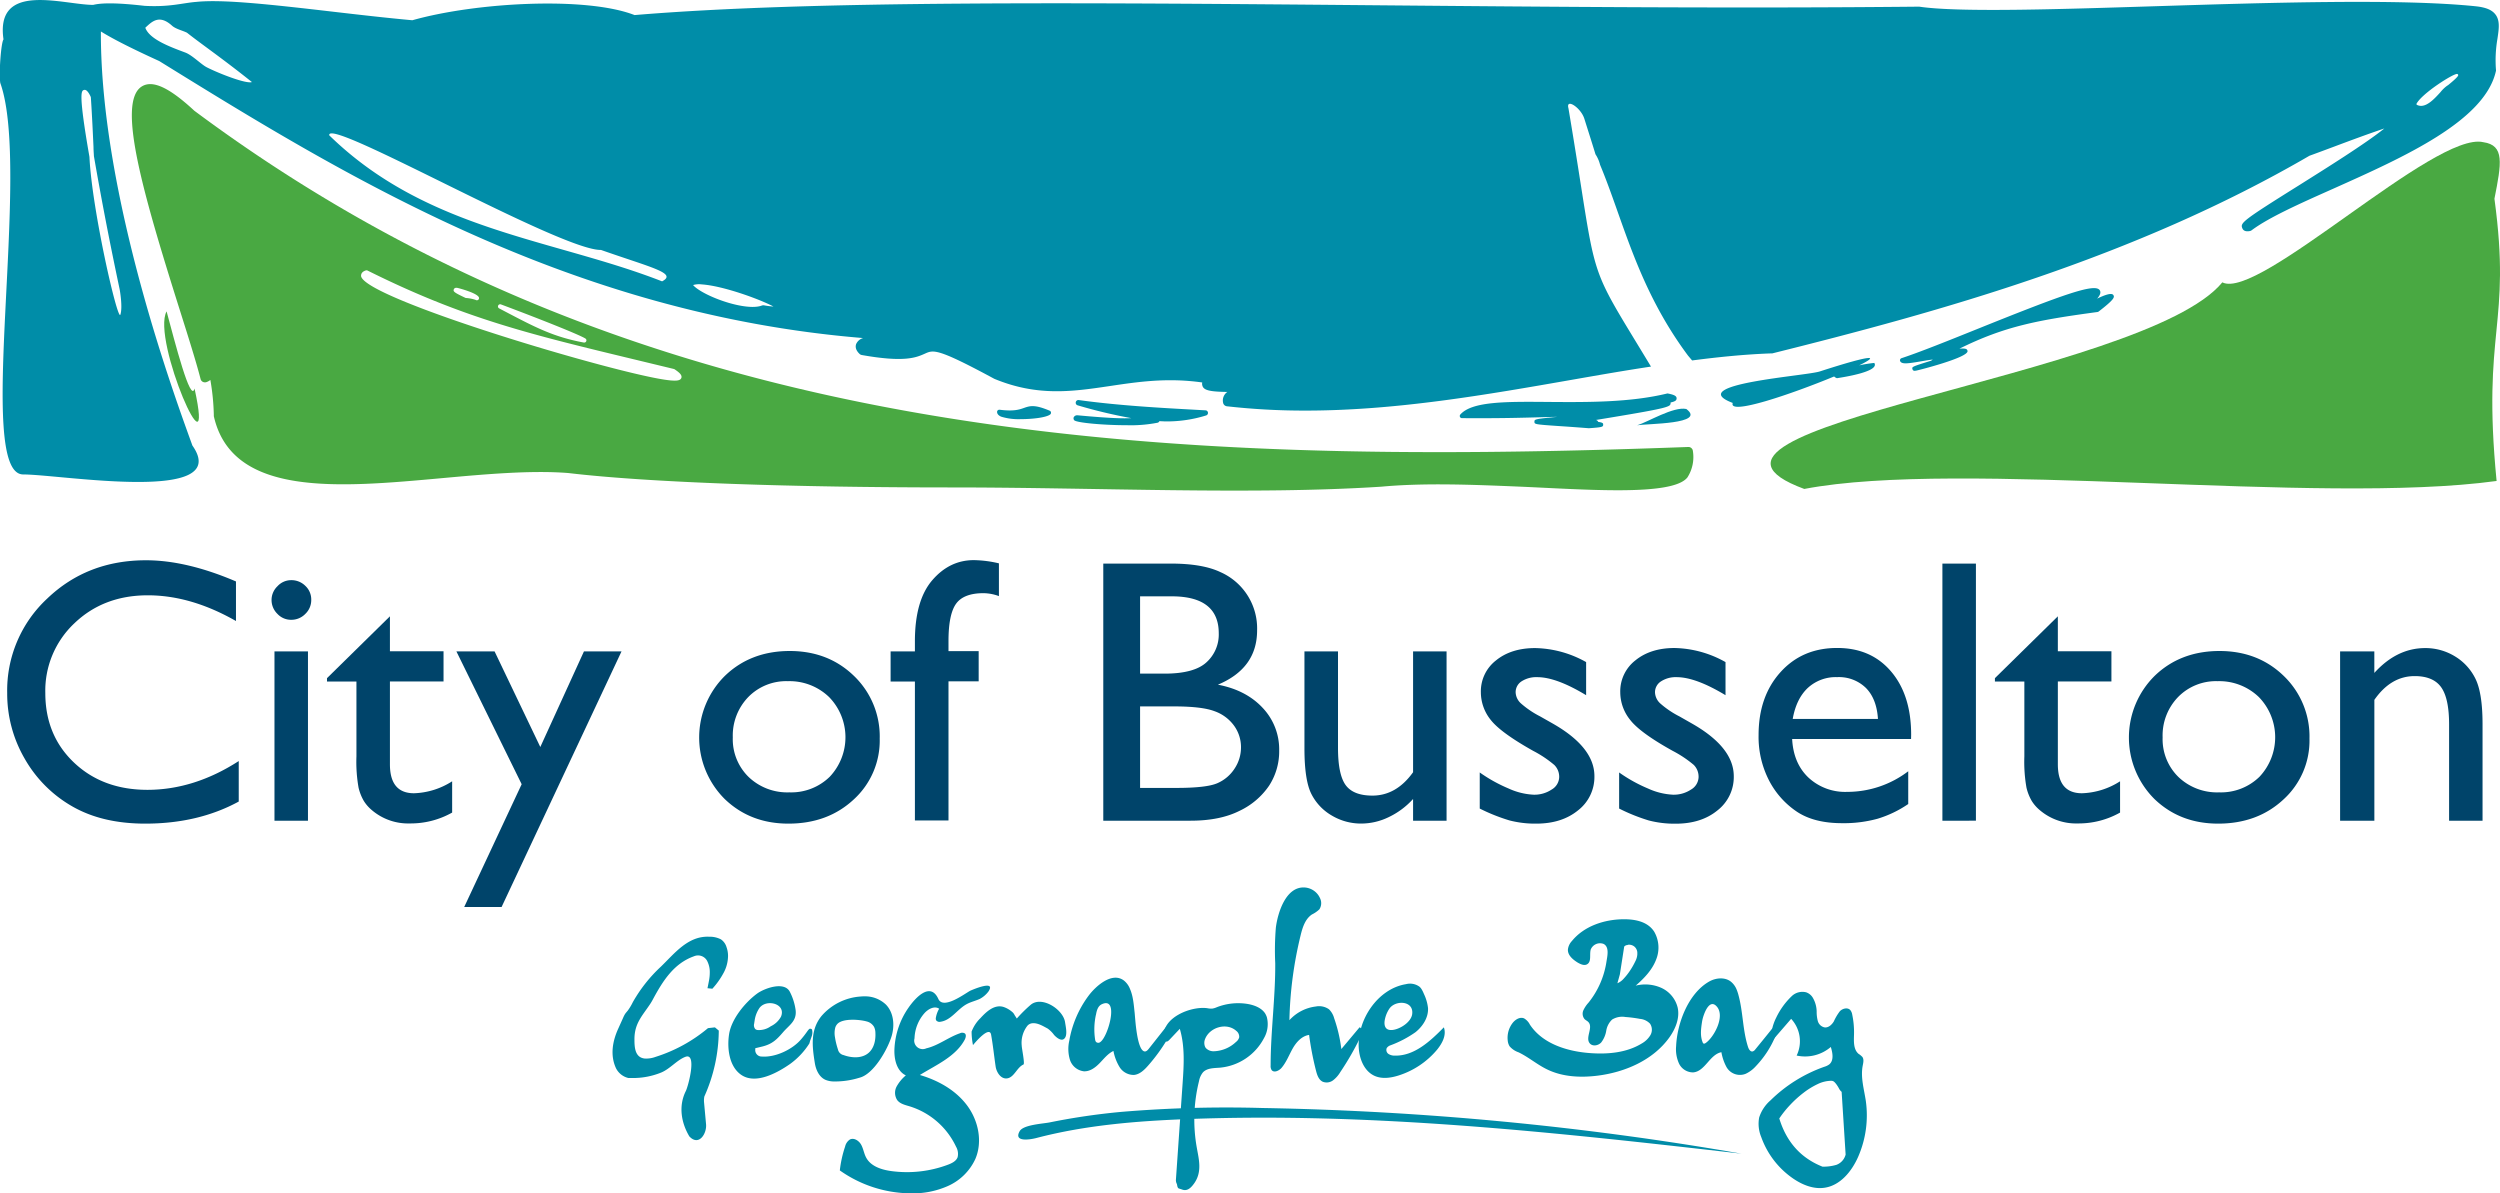 <?xml version="1.0" encoding="UTF-8"?> <svg xmlns="http://www.w3.org/2000/svg" id="Layer_1" data-name="Layer 1" viewBox="0 0 777.84 371.29"><defs><style>.cls-1{fill:#00446a;}.cls-2{fill:#49a942;}.cls-3{fill:#008da8;}.cls-4{fill:#008ca8;}.cls-5{fill:#231f20;}</style></defs><path class="cls-1" d="M74.28,236.79v12.6q-12.6,6.87-29.09,6.87-13.39,0-22.73-5.38A39.62,39.62,0,0,1,7.68,236.05a40.23,40.23,0,0,1-5.44-20.44A39,39,0,0,1,14.7,186.23q12.45-11.91,30.72-11.91,12.6,0,28,6.59v12.31q-14-8-27.43-8-13.74,0-22.82,8.68a28.79,28.79,0,0,0-9.07,21.73q0,13.17,8.93,21.64t22.85,8.48Q60.42,245.73,74.28,236.79Z"></path><path class="cls-1" d="M90.55,180.51A6.11,6.11,0,0,1,95,182.28a5.8,5.8,0,0,1,1.84,4.35A5.91,5.91,0,0,1,95,191a6,6,0,0,1-4.41,1.84A5.76,5.76,0,0,1,86.32,191a6,6,0,0,1-1.83-4.33,5.91,5.91,0,0,1,1.83-4.26A5.76,5.76,0,0,1,90.55,180.51ZM85.4,202.67H95.82v52.68H85.4Z"></path><path class="cls-1" d="M101.74,211l19.58-19.24v10.88H138v9.39H121.32v25.78q0,9,7.5,9a23.3,23.3,0,0,0,11.86-3.72v9.73a26.25,26.25,0,0,1-13.12,3.38,17.37,17.37,0,0,1-11.91-4.18,12,12,0,0,1-2.46-2.83,15,15,0,0,1-1.63-4.12,46.26,46.26,0,0,1-.66-9.71V212.06h-9.16Z"></path><path class="cls-1" d="M181.69,202.67h11.69L156.06,282.2H144.43L162.31,244,142,202.67h11.88l14.23,29.75Z"></path><path class="cls-1" d="M245.71,202.55q12,0,20,7.76a26.08,26.08,0,0,1,8,19.5,24.78,24.78,0,0,1-8.07,18.92q-8.07,7.53-20.33,7.53-11.85,0-19.81-7.64a27,27,0,0,1,.08-38.37Q233.58,202.56,245.71,202.55Zm-.57,9.39a16.49,16.49,0,0,0-12.32,4.93A17.22,17.22,0,0,0,228,229.41a16.42,16.42,0,0,0,4.93,12.34,17.39,17.39,0,0,0,12.65,4.78,17.1,17.1,0,0,0,12.57-4.84,17.9,17.9,0,0,0-.2-24.82A17.73,17.73,0,0,0,245.14,211.94Z"></path><path class="cls-1" d="M284.66,202.67v-3.15q0-12.72,5.41-19t13-6.24a35.44,35.44,0,0,1,7.73,1v10.19a14.31,14.31,0,0,0-4.81-.91c-4.08,0-6.92,1.09-8.5,3.26s-2.38,6.05-2.38,11.63v3.15h9.39v9.39h-9.39v43.29H284.66V212.06H277.1v-9.39Z"></path><path class="cls-1" d="M370.36,255.35H343.27v-80h21q9.9,0,15.46,2.66a19.13,19.13,0,0,1,11.4,18.13q0,11.79-12.2,16.89,8.76,1.66,13.94,7.22A18.77,18.77,0,0,1,398,233.53a19.6,19.6,0,0,1-3.15,10.94,23,23,0,0,1-9.25,7.84Q379.52,255.36,370.36,255.35Zm-5.79-69.81h-9.85v24.05h7.62q9.17,0,13-3.49a11.65,11.65,0,0,0,3.86-9Q379.23,185.55,364.57,185.54Zm.86,34.25H354.72v25.36H366q9.39,0,12.74-1.46a12.08,12.08,0,0,0,5.38-4.55,11.89,11.89,0,0,0,2-6.64,11.36,11.36,0,0,0-2.15-6.7,12.71,12.71,0,0,0-6.09-4.52Q374,219.8,365.43,219.79Z"></path><path class="cls-1" d="M439.66,255.35v-6.76a24.25,24.25,0,0,1-7.59,5.65,19.67,19.67,0,0,1-8.5,2,17.74,17.74,0,0,1-9.19-2.49A16.18,16.18,0,0,1,408,247q-2.14-4.26-2.14-14.17V202.67H416.3v30q0,8.3,2.37,11.58c1.59,2.19,4.36,3.29,8.34,3.29q7.44,0,12.65-7.27V202.67h10.42v52.68Z"></path><path class="cls-1" d="M460.4,251.57V240.34a46.67,46.67,0,0,0,9,5,21,21,0,0,0,7.76,1.92,9.67,9.67,0,0,0,5.61-1.6,4.61,4.61,0,0,0,2.35-3.84,5.16,5.16,0,0,0-1.52-3.81,35.17,35.17,0,0,0-6.55-4.38Q467,228,463.87,224.05a13.74,13.74,0,0,1-3.12-8.67,12.18,12.18,0,0,1,4.72-9.91q4.72-3.83,12.17-3.83A33.52,33.52,0,0,1,493.5,206v10.3q-9.27-5.61-15.17-5.61a8.43,8.43,0,0,0-4.9,1.29,4,4,0,0,0-1.86,3.42,4.88,4.88,0,0,0,1.69,3.49,28.57,28.57,0,0,0,5.92,4L482.9,225q13.19,7.44,13.18,16.49A13.13,13.13,0,0,1,491,252.12q-5.07,4.14-13,4.14a31.73,31.73,0,0,1-8.36-1A57.15,57.15,0,0,1,460.4,251.57Z"></path><path class="cls-1" d="M503.77,251.57V240.34a46.37,46.37,0,0,0,9,5,21,21,0,0,0,7.76,1.92,9.72,9.72,0,0,0,5.61-1.6,4.63,4.63,0,0,0,2.35-3.84A5.2,5.2,0,0,0,527,238a35.36,35.36,0,0,0-6.56-4.38q-10.08-5.59-13.2-9.59a13.74,13.74,0,0,1-3.12-8.67,12.19,12.19,0,0,1,4.73-9.91q4.73-3.83,12.16-3.83A33.53,33.53,0,0,1,536.87,206v10.3q-9.29-5.61-15.18-5.61A8.39,8.39,0,0,0,516.8,212a4,4,0,0,0-1.87,3.42,4.92,4.92,0,0,0,1.69,3.49,28.42,28.42,0,0,0,5.93,4l3.72,2.12q13.17,7.44,13.17,16.49a13.13,13.13,0,0,1-5.07,10.62q-5.05,4.14-13,4.14a31.67,31.67,0,0,1-8.36-1A56.79,56.79,0,0,1,503.77,251.57Z"></path><path class="cls-1" d="M594.6,229.92h-37q.39,7.56,5.06,12a16.75,16.75,0,0,0,12.06,4.46,31.35,31.35,0,0,0,19-6.41v10.19a34.62,34.62,0,0,1-9.54,4.58,39.7,39.7,0,0,1-11.08,1.38q-8.7,0-14.08-3.61a26.12,26.12,0,0,1-8.62-9.71,29.59,29.59,0,0,1-3.24-14.11q0-12,6.82-19.56t17.69-7.52q10.49,0,16.72,7.32t6.24,19.65Zm-36.82-6.24H584.3q-.4-6.24-3.73-9.62a12,12,0,0,0-8.93-3.38,12.87,12.87,0,0,0-9.19,3.38Q558.88,217.44,557.78,223.68Z"></path><path class="cls-1" d="M604.35,175.35h10.43v80H604.35Z"></path><path class="cls-1" d="M620.69,211l19.58-19.24v10.88h16.67v9.39H640.27v25.78q0,9,7.5,9a23.27,23.27,0,0,0,11.86-3.72v9.73a26.25,26.25,0,0,1-13.12,3.38,17.37,17.37,0,0,1-11.91-4.18,12,12,0,0,1-2.46-2.83,15,15,0,0,1-1.63-4.12,46.26,46.26,0,0,1-.66-9.71V212.06h-9.16Z"></path><path class="cls-1" d="M690.56,202.55q12,0,20,7.76a26.11,26.11,0,0,1,8,19.5,24.75,24.75,0,0,1-8.08,18.92q-8.07,7.53-20.33,7.53-11.85,0-19.81-7.64a27,27,0,0,1,.09-38.37Q678.42,202.56,690.56,202.55Zm-.57,9.39a16.48,16.48,0,0,0-12.31,4.93,17.18,17.18,0,0,0-4.81,12.54,16.45,16.45,0,0,0,4.92,12.34,17.4,17.4,0,0,0,12.66,4.78A17.13,17.13,0,0,0,703,241.69a17.93,17.93,0,0,0-.2-24.82A17.75,17.75,0,0,0,690,211.94Z"></path><path class="cls-1" d="M738.74,202.67v6.7q7-7.74,15.86-7.73a17.55,17.55,0,0,1,9.16,2.54,16.65,16.65,0,0,1,6.44,7q2.2,4.44,2.21,14.06v30.12H762v-30q0-8.07-2.47-11.54c-1.64-2.3-4.39-3.46-8.24-3.46q-7.39,0-12.54,7.39v37.62H728.09V202.67Z"></path><path class="cls-2" d="M776.11,61.84c2.18-11.05,3.22-16.64-3.47-17.6-15-3.54-69.95,49.44-81.19,43.61-24.4,29.62-182.1,45.06-130.08,64.28,48.76-9.32,159.63,5.15,215.41-2.48C772.16,102.26,781.5,101.55,776.11,61.84Z"></path><path class="cls-2" d="M60.53,120.88c-1.2,4.83-6.13-14.49-8.7-24-4.8,8.82,15.36,54.44,8.7,24"></path><path class="cls-3" d="M375.1,127.67l-3.6-.2c-9.91-.54-23.49-1.28-35.87-3a.83.83,0,0,0-.91.64.82.82,0,0,0,.57,1A155.84,155.84,0,0,0,352,130.1c-2.37.13-6.48.07-16.74-.89h-.21a1.16,1.16,0,0,0-1,.68.92.92,0,0,0,.19.87c.73.77,9,1.54,16.32,1.54a43.26,43.26,0,0,0,9.67-.79.78.78,0,0,0,.48-.46c.69,0,1.38.07,2.06.07a41,41,0,0,0,12.53-1.87.82.82,0,0,0-.2-1.59Z"></path><path class="cls-3" d="M657.5,91.76c-.55-.74-2.76.06-5,1.16,1.08-1.27,1.16-2,.84-2.56C652,88,642.57,91.35,615,102.45c-9.19,3.7-17.86,7.18-23.39,9a.7.7,0,0,0-.42.42.65.65,0,0,0,.07.59c.56.89,2.27.69,6.63-.07,1.12-.19,2.53-.43,3.47-.52l-.53.36c-6,1.88-6,1.88-5.79,2.64a.64.64,0,0,0,.69.5,3.29,3.29,0,0,0,.7-.11c.17,0,16.13-4,15.74-6.07-.11-.57-.43-.87-2.53-.7,14.11-7,24.44-8.91,43-11.42a.71.71,0,0,0,.32-.14C657.92,93.12,658,92.41,657.5,91.76Z"></path><path class="cls-3" d="M326.61,127.79c-4.55-1.91-6-1.58-8-.87-1.41.5-3.17,1.13-7.62.56a.74.74,0,0,0-.54.18.64.64,0,0,0-.22.52c0,.42.24,1,1.23,1.45a18.4,18.4,0,0,0,6.2.78c3.83,0,8-.55,9.11-1.47a.68.68,0,0,0,.23-.62A.67.67,0,0,0,326.61,127.79Z"></path><path class="cls-3" d="M524.67,127.25c-4-.84-12,4.08-15.3,5.08,3-.56,21.68-.32,15.3-5.08"></path><path class="cls-3" d="M583.15,112.92a43,43,0,0,0-4.7.76c6-2.93,5.28-3.76-12.07,1.83-3.77,1.45-42.88,3.94-27.26,9.86-1.46,4,18.41-2.8,31.55-8.24a2,2,0,0,0,.88.54C573.2,117.41,585,115.65,583.15,112.92Z"></path><path class="cls-3" d="M521.65,124c.06-.84-.9-1.2-2.67-1.56a.76.76,0,0,0-.3,0c-11.59,2.82-25,2.71-36.8,2.62-13.35-.12-23.89-.2-27.53,3.92a.7.7,0,0,0-.11.72.67.67,0,0,0,.62.4c11.47.09,18.63-.12,23.86-.26,2.22-.07,4.09-.12,5.82-.14-7.13.67-7.12.77-7.12,1.52s0,.82,7,1.3c2.58.17,5.89.4,9.94.72,4.15-.3,4.48-.39,4.44-1.17,0-.28,0-.61-1.53-.8a1,1,0,0,0-.72-.6l4.72-.78c17.56-2.9,18.42-3.35,18.5-4.34a.86.86,0,0,0,0-.32C521.4,124.88,521.62,124.49,521.65,124Z"></path><path class="cls-2" d="M526.67,140.07a1.4,1.4,0,0,0-1.35-1c-165.63,6.12-325.06-.54-464.85-104.61-7.83-7.26-13-9.66-16.37-7.55-7.8,4.94.36,33.16,11.84,69.55,2.78,8.79,5.17,16.39,6.48,21.52a1.35,1.35,0,0,0,.76.86,1.43,1.43,0,0,0,1.18,0,3.73,3.73,0,0,0,1.09-.63,72,72,0,0,1,1.08,11,1.36,1.36,0,0,0,0,.29c5.68,25.22,38.83,22.2,70.88,19.28,13.66-1.24,27.78-2.52,39.42-1.6,25.4,3,70.21,4.48,119.18,4.48,45.32,0,93.52,2.37,133.84-.24,13.28-1.23,28.44-.61,41.82-.06,21.06.87,48.63,3.2,53.35-2.82A11.74,11.74,0,0,0,526.67,140.07ZM155,95.07a.68.68,0,0,1,.86-.36c11.56,4.33,24.3,9.37,26.28,10.62a.67.67,0,0,1,.27.82.67.67,0,0,1-.63.43h-.12c-9.41-1.73-15.17-4.76-24.72-9.77l-1.64-.86A.67.67,0,0,1,155,95.07Zm-13.81-5c.09-.29.35-.63,1.12-.5.06,0,6.77,1.69,6.74,3.19a.66.66,0,0,1-.36.59.71.71,0,0,1-.31.08.64.64,0,0,1-.38-.12,12.32,12.32,0,0,0-3-.59.46.46,0,0,1-.22-.06C141.27,91,141,90.72,141.17,90.06ZM212,117.57c-.21.59-.82.86-2.11.86a17,17,0,0,1-2-.15c-15.42-1.78-94.8-25.36-95.55-32.42,0-.44.08-1.25,1.44-1.71a.72.72,0,0,1,.52,0c29.8,14.86,50.26,19.78,84.14,27.94l11.22,2.71a.7.7,0,0,1,.2.08C211.34,115.87,212.29,116.69,212,117.57Z"></path><path class="cls-3" d="M505.15,87"></path><path class="cls-3" d="M776.39,4.46c-1.1-1.41-3-2.18-6.13-2.51C747-.45,706.34.82,670.49,1.94c-31.54,1-61.33,1.92-73.37.13-56.29.58-113.49.07-168.83-.43C338,.83,252.77.06,197.44,4.69c-15-5.84-49.29-4-69.14,1.61-8.16-.74-16.8-1.74-25.3-2.73C83.29,1.28,69.13-.23,61.08.59v0C56.69.93,52.89,2.25,45,1.82c-8.68-1-13.41-.94-16-.3-9.27,0-30.54-7.45-27.91,10.74-.77,1-1.48,10.71-1,13.56,9.78,27.33-8,121.8,7.14,121.8,11.72,0,65.39,9.23,52.63-9C55.33,126,31.17,61.4,31.39,9.79,34.92,12,40.62,14.93,49.55,19c56.84,35.16,127.16,78.67,219,86.18a3.38,3.38,0,0,0-2.17,1.86c-.25.7-.28,1.8,1.06,3.07a1.3,1.3,0,0,0,.7.35c13.4,2.39,17,.75,19.66-.44s3.84-1.73,21.58,7.85c13.48,5.58,24.43,3.95,36,2.23,8.74-1.3,17.75-2.65,28.69-1.1a1.65,1.65,0,0,0,0,.86c.35,1.63,2.4,2,7.8,2.09a3.21,3.21,0,0,0-1.32,3.36,1.36,1.36,0,0,0,1.18,1.1,215.31,215.31,0,0,0,24.43,1.34c28.21,0,56.23-4.91,83.52-9.69,8.16-1.43,16.15-2.82,24-4C492.54,79,497.67,91,488,33.68c-.88-3.22,3.78-.26,4.92,3.18.15.48,3.4,10.73,3.48,11.12a10.64,10.64,0,0,1,1.44,3.29c7.28,17.43,11.59,38.18,27.36,59.37l1.28,1.51c8.49-1.11,16.74-1.92,24.67-2.2a.9.9,0,0,0,.28,0c52.16-13,112.41-29.65,167.12-61.49,2.3-.83,4.78-1.76,7.38-2.73,5-1.87,10.49-3.93,15.93-5.76-5.83,4.7-18,12.3-26.71,17.78C697.6,68.72,697,69.36,697.66,71c.33.83,1.14,1.13,2.39.88a1.4,1.4,0,0,0,.54-.25c5.35-4,15-8.3,25.31-12.89,22.14-9.9,47.25-21.12,50.68-36.67a1.18,1.18,0,0,0,0-.42,39.07,39.07,0,0,1,.46-9.56C777.52,8.89,777.88,6.36,776.39,4.46ZM37.24,90.08s1,5.45.21,7.82-8.87-32.75-9.62-49.09C24.31,28.6,25.33,28.26,26.11,28s1.5.8,2.09,2.06l.07.25c.38,5.76.61,10.91.82,15.45,0,1,.09,1.91.13,2.84C31.76,63.17,34.17,75.55,37.24,90.08Zm27-69.2c-1.58-.8-4.45-3.73-6.58-4.53-5-1.86-11.18-4.18-12.45-7.72v0c2-1.84,4.27-4.28,8.29-.66,1.17,1.07,3.31,1.52,4.68,2.21,4.2,3.34,11,8,20.2,15.35C76.61,26.19,68,22.82,64.22,20.88ZM206,87.54C172.11,74.28,132.9,71.83,102.45,42.11,101.36,36,174.42,78,187,77.77,202.76,83.31,210.81,85,206,87.54ZM237.71,95a1.43,1.43,0,0,0-.68.07c-3.54,1.33-11.37-.67-16.89-3.38-2.92-1.43-4.13-2.53-4.49-3a6.53,6.53,0,0,1,2.71-.2c6.45.43,17.77,4.48,22.29,6.88C239.92,95.33,239,95.23,237.71,95ZM761.58,26.58l-.06,0a10.53,10.53,0,0,0-2.19,2.08c-1.69,1.85-3.88,4.28-6.06,4.28a2.91,2.91,0,0,1-1.26-.3.28.28,0,0,1-.14-.16.3.3,0,0,1,0-.21C753.6,29.05,763.11,23,764.47,23h0a.39.39,0,0,1,.34.26C764.91,23.45,765,23.8,761.58,26.58Z"></path><path class="cls-4" d="M224.29,292.26a4.41,4.41,0,0,1,1.75,2.41,8.13,8.13,0,0,1,.48,2.72,11.28,11.28,0,0,1-1.48,5.48,24.42,24.42,0,0,1-3.4,4.76l-1.52-.16q.24-1.12.48-2.4a13.86,13.86,0,0,0,.24-2.56,7.52,7.52,0,0,0-.72-3.32,3.2,3.2,0,0,0-4.22-1.65c-6.23,2.22-9.64,7.63-12.67,13.23a17.6,17.6,0,0,1-.92,1.58c-2.52,3.79-4.91,6.06-4.91,11,0,2.48.13,5.69,3.22,6a8.3,8.3,0,0,0,3.33-.51,47.68,47.68,0,0,0,16.33-8.95l2.16-.24,1.2,1a50.77,50.77,0,0,1-4.48,20.48,5.66,5.66,0,0,0-.12.84,8.13,8.13,0,0,0,0,.84l.64,7c.26,2.93-2.26,6.92-5.2,3.76-2.57-4.31-3.4-9.51-1.09-14.12.75-1.51,3.57-12.07-.17-10.62-2.6,1-4.73,3.71-7.46,4.86a23.2,23.2,0,0,1-9.12,1.72h-1.12a5.81,5.81,0,0,1-3.88-3.08c-1.83-4-1.07-8.3.66-12.16l1.57-3.48a8,8,0,0,1,.61-1.2c.26-.39.59-.73.87-1.09a17.49,17.49,0,0,0,1.55-2.6,45.85,45.85,0,0,1,8.77-11.08c4.31-4.19,8.45-9.58,15-9.27A7.56,7.56,0,0,1,224.29,292.26Z"></path><path class="cls-4" d="M245.71,308.51a17.61,17.61,0,0,1,1.85,5.85c.34,3.35-2,4.57-3.92,6.8s-3.33,3.66-6.38,4.43c-.83.2-1.58.39-2.26.54v.32a2,2,0,0,0,2.06,2.28c4.2.31,9.49-2.2,12.15-5.32a27.31,27.31,0,0,0,1.83-2.34c.47-.67.78-1,.94-1,.41,0,.65.13.7.39a4.13,4.13,0,0,1,.08.78,3.75,3.75,0,0,1-.24,1.28c-.15.44-.31.87-.46,1.29l-.24.85a23,23,0,0,1-6.07,6.43c-3.84,2.66-10.6,6.44-15.12,3.34-3.86-2.64-4.44-8.47-3.78-12.69.74-4.69,4.94-9.81,8.69-12.58C237.68,307.57,243.9,305.22,245.71,308.51Zm-10.93,9.13c-.05.27-.09.55-.13.83a1.88,1.88,0,0,0,.33,1.69,1.37,1.37,0,0,0,.75.32,6.3,6.3,0,0,0,4.08-1.17,7,7,0,0,0,3.19-3c1.66-4-4.46-5.6-6.67-2.74A9.1,9.1,0,0,0,234.78,317.64Z"></path><path class="cls-4" d="M268.92,310a9.39,9.39,0,0,1,6.73,2.57c2.39,2.46,2.76,6.36,1.81,9.66-1.15,4-5.56,12-10.06,13.09a25.63,25.63,0,0,1-8.2,1.16,7.07,7.07,0,0,1-2.36-.5c-2-.89-3-3.15-3.33-5.3-.83-5.15-1.41-10.22,2.07-14.54a17.66,17.66,0,0,1,12.36-6.1C268.26,310,268.59,310,268.92,310Zm-9.05,9.77a7,7,0,0,0-.08,2.95,23.16,23.16,0,0,0,.92,3.78,2.28,2.28,0,0,0,1.77,1.78c2.57.93,5.72,1.09,7.78-.7,1.71-1.49,2.23-3.94,2.11-6.2a4.44,4.44,0,0,0-.4-1.84,3.64,3.64,0,0,0-2.31-1.73c-2.21-.62-7.21-1-9,.65A3,3,0,0,0,259.87,319.76Z"></path><path class="cls-4" d="M307.57,308.45a8.16,8.16,0,0,1-2.73,2.35c-1.34.61-2.81.93-4.1,1.64-2.9,1.59-4.83,5-8.1,5.46a1.31,1.31,0,0,1-1.38-.46,1.41,1.41,0,0,1-.06-.89,8.4,8.4,0,0,1,1-2.7c-1.48-1-3.5.13-4.66,1.49a12.45,12.45,0,0,0-3,7.72,2.65,2.65,0,0,0,3.68,3.11c3.73-.86,6.83-3.44,10.45-4.68a1.56,1.56,0,0,1,1.53.05c.51.44.28,1.27,0,1.87-2.81,5.32-8.85,7.88-14,11.06,5.67,1.66,11.11,4.69,14.66,9.42s4.93,11.29,2.6,16.72a17,17,0,0,1-8.44,8.36,27,27,0,0,1-11.81,2.32,38.69,38.69,0,0,1-21.91-7.13,35.43,35.43,0,0,1,1.64-7.41,3.59,3.59,0,0,1,1.48-2.2c1.28-.66,2.84.37,3.53,1.63s.87,2.75,1.55,4c1.44,2.7,4.75,3.76,7.78,4.18a36.27,36.27,0,0,0,17.72-2c1.2-.46,2.51-1.1,2.95-2.31a4.46,4.46,0,0,0-.49-3.27,23.67,23.67,0,0,0-14.44-12.56c-1.41-.42-3-.78-3.87-1.95a4.17,4.17,0,0,1-.16-4.25,12.31,12.31,0,0,1,2.85-3.43c-2.84-1.35-3.68-5-3.55-8.16a24.38,24.38,0,0,1,4.32-12.82c2.23-3.24,6.88-8.25,9.35-2.79,1.52,3.36,8-1.5,9.86-2.54C302.73,307.86,309.94,304.8,307.57,308.45Z"></path><path class="cls-4" d="M312.17,313.28a7.91,7.91,0,0,1,2.72,1.54,2.62,2.62,0,0,1,.78,1l.7,1.08a44.17,44.17,0,0,1,4.35-4.3c3.45-2.82,10.08,1.45,10.66,5.46.19,1.26.71,3.48.08,4.67-.9,1.67-2.69.16-3.49-.71a8.87,8.87,0,0,0-2-2c-1.34-.71-3-1.75-4.58-1.66a2.35,2.35,0,0,0-1.72.78,8.62,8.62,0,0,0-1.77,6.24c0,.77,1,5.53.55,5.82-2,.86-2.8,3.8-4.88,4.28s-3.51-1.81-3.79-3.63c-.49-3.31-.82-6.61-1.41-9.91-.51-2.89-5,2.45-5.64,3.23a21.41,21.41,0,0,1-.43-4.21,11.58,11.58,0,0,1,2.73-4.16C306.78,314.89,309.29,312.45,312.17,313.28Z"></path><path class="cls-4" d="M351.6,307.74c1,2.27,1.18,5.17,1.42,7.28.2,1.71.68,12,3.19,12.13.48,0,.86-.4,1.17-.78l5.33-6.74a1.72,1.72,0,0,1,1.18,1.79,4.83,4.83,0,0,1-.83,2.15,55.65,55.65,0,0,1-5.86,8c-1.18,1.34-2.59,2.71-4.37,2.88a5.17,5.17,0,0,1-4.5-2.46,14.93,14.93,0,0,1-1.9-5c-1.73.82-2.94,2.4-4.27,3.77s-3,2.65-4.93,2.56a5.19,5.19,0,0,1-4.34-3.6,11.59,11.59,0,0,1-.2-5.91,32.75,32.75,0,0,1,6-14c2.16-2.89,7.25-7.57,11-4.73A6.25,6.25,0,0,1,351.6,307.74Zm-10.62,8a21.17,21.17,0,0,0-.24,7.77,1.43,1.43,0,0,0,.27.66,1,1,0,0,0,1.39,0c2.46-1.79,5.87-14.26.4-11.71C341.56,313.05,341.22,314.47,341,315.71Z"></path><path class="cls-4" d="M394.16,316.47a8.73,8.73,0,0,1-.89,6.53,17.23,17.23,0,0,1-13.69,9.19c-1.87.15-4,.09-5.29,1.45a6,6,0,0,0-1.23,2.72,49.71,49.71,0,0,0-.72,20.57c.67,3.8,1.78,7.73-.86,11.36-1.06,1.46-2.21,2.46-3.87,1.75-.06,0-.89-.28-.94-.31-.44-.34-.37-1.12-.54-1.42a2.53,2.53,0,0,1-.26-1.27l1.29-18.58.78-11.23c.4-5.73.78-11.62-.86-17.13l-3.23,3.42c-.28.29-.63.61-1,.55s-.7-.64-.76-1.13c-.76-6.34,8.58-10,13.61-9.24a5.72,5.72,0,0,0,1.48.11,5.54,5.54,0,0,0,1.42-.43,18.29,18.29,0,0,1,9.66-1c2,.36,4.18,1.17,5.34,2.89A5.66,5.66,0,0,1,394.16,316.47Zm-19.37,8.75a2.16,2.16,0,0,0,.39.86,3.24,3.24,0,0,0,2.54,1,10.48,10.48,0,0,0,6.84-2.89,2.74,2.74,0,0,0,1-1.43,2.3,2.3,0,0,0-.89-2c-3.05-2.77-8.42-1.1-9.77,2.64A3.15,3.15,0,0,0,374.79,325.22Z"></path><path class="cls-4" d="M409.91,278.16a5.82,5.82,0,0,1,.8,1.31,3.49,3.49,0,0,1-.21,3.46,9.22,9.22,0,0,1-2.32,1.6c-2.09,1.41-2.91,4-3.51,6.48a121.92,121.92,0,0,0-3.49,26.41,13.2,13.2,0,0,1,8.22-4.26,5.3,5.3,0,0,1,4.11.88,6.12,6.12,0,0,1,1.59,2.76,45.87,45.87,0,0,1,2.24,9.6l5.68-6.78c1.07.48.75,2.07.23,3.12A89.82,89.82,0,0,1,417,333.59a9,9,0,0,1-2.23,2.53,3.31,3.31,0,0,1-3.21.45c-1.27-.6-1.77-2.11-2.11-3.47A94.25,94.25,0,0,1,407.31,322c-2.28.33-4,2.26-5.13,4.27s-1.95,4.23-3.46,6c-.8.91-2.35,1.61-3.08.65a2.33,2.33,0,0,1-.3-1.41c0-10.62,1.51-21.21,1.43-31.84a86,86,0,0,1,.19-11c.56-4.58,3.11-13.07,9.15-12.53A5.68,5.68,0,0,1,409.91,278.16Z"></path><path class="cls-4" d="M442.33,307.82a9.58,9.58,0,0,1,.69,1.4,13.72,13.72,0,0,1,1.29,4.44c.15,2.92-1.62,5.67-3.91,7.5a34,34,0,0,1-7.76,4.07,2.23,2.23,0,0,0-1.18.87,1.51,1.51,0,0,0,.56,1.83,3.51,3.51,0,0,0,2,.51c6,.13,11-4.49,15.21-8.8.89,2.4-.5,5-2.14,7a25.76,25.76,0,0,1-12,8c-2.42.76-5.14,1.14-7.45.08-3.15-1.44-4.65-5.15-4.88-8.61-.56-8.66,5.8-18.44,14.68-19.9a5,5,0,0,1,4.2.78A3.21,3.21,0,0,1,442.33,307.82Zm-11.52,9.8c-.22,1.72.35,3.16,2.67,2.81s5.62-2.48,5.91-4.95c.49-4.18-5.2-4.38-7.09-1.67A9.34,9.34,0,0,0,430.81,317.62Z"></path><path class="cls-4" d="M514.71,289.93a9.91,9.91,0,0,1,.59,8.58c-1.23,3.26-3.74,5.88-6.38,8.16a12.24,12.24,0,0,1,8,.7,9.15,9.15,0,0,1,5.06,6.11c.72,3.27-.68,6.68-2.65,9.4-5.08,7-13.76,10.75-22.37,11.81-5.31.65-10.88.37-15.68-2-3.08-1.5-5.72-3.8-8.81-5.28a6.45,6.45,0,0,1-2.77-1.86,4,4,0,0,1-.59-1.79,7.55,7.55,0,0,1,1.5-5.45c.85-1.1,2.3-2,3.58-1.46a4.66,4.66,0,0,1,1.81,1.94c4,6.05,11.81,8.42,19.07,8.89,5.41.36,11.09-.18,15.71-3a7.33,7.33,0,0,0,2.71-2.59,3.37,3.37,0,0,0-.1-3.58,4.92,4.92,0,0,0-3.15-1.5,37.93,37.93,0,0,0-4.5-.58,6,6,0,0,0-4.15.79,6.12,6.12,0,0,0-1.83,3.49,8.07,8.07,0,0,1-1.58,3.65c-.93,1-2.69,1.29-3.55.26-1.48-1.76,1.14-4.9-.41-6.6-.35-.38-.85-.59-1.21-.95a2.62,2.62,0,0,1-.36-2.74,9.48,9.48,0,0,1,1.63-2.41,26.72,26.72,0,0,0,5.54-12.67c.26-1.69,1-4.58-.88-5.56a3.12,3.12,0,0,0-4,1.73c-.45,1.57.3,3.73-1.1,4.58-.91.56-2.09,0-3-.53-1.51-.94-3.13-2.31-3-4.09a4.61,4.61,0,0,1,1.23-2.59c3.82-4.68,10.13-6.75,16.17-6.78,3.06,0,6.35.54,8.5,2.7A7,7,0,0,1,514.71,289.93Zm-11.48,16a5.43,5.43,0,0,0,2-1.48,19,19,0,0,0,2-2.56,22.83,22.83,0,0,0,1.56-2.76,5.47,5.47,0,0,0,.64-2.16v-.48a2.17,2.17,0,0,0-.08-.64,2.61,2.61,0,0,0-.92-1.4,2.65,2.65,0,0,0-1.64-.52,1,1,0,0,0-.4.08,1.19,1.19,0,0,1-.48.08l-.56.4L504,303.15Z"></path><path class="cls-4" d="M540.31,307.84a13.51,13.51,0,0,1,.58,1.73c1.46,5.31,1.3,11,3,16.22.23.68.72,1.5,1.43,1.35a1.58,1.58,0,0,0,.81-.62c1.68-2.06,3.36-4.11,5-6.17a1.35,1.35,0,0,1,.56-.48c.48-.15,1,.32,1.07.82a3,3,0,0,1-.3,1.57,30.49,30.49,0,0,1-6.1,9.41,9.93,9.93,0,0,1-3.2,2.42,4.8,4.8,0,0,1-6.09-2.29,15.16,15.16,0,0,1-1.48-4.42c-3.62.68-5.1,6-8.78,6.28a4.83,4.83,0,0,1-4.41-2.76,10.74,10.74,0,0,1-.9-5.39c.31-7.1,3.77-16.45,10.34-20.15,2.11-1.18,5-1.39,6.81.16A6.05,6.05,0,0,1,540.31,307.84Zm-10.18,7.93a12.23,12.23,0,0,0-.56,2.11c-.33,2.16-.64,4.44.2,6.45a.6.6,0,0,0,.23.33c.22.14.49,0,.71-.15,2.62-1.81,6.37-8.71,3.16-11.63C532.22,311.39,530.86,313.7,530.13,315.77Z"></path><path class="cls-4" d="M564,310.38a8.87,8.87,0,0,1,1.23,4.28,11.15,11.15,0,0,0,.35,3,2.77,2.77,0,0,0,2.1,2c1.21.16,2.28-.83,2.9-1.88a16,16,0,0,1,1.87-3.15c.85-.88,2.43-1.26,3.25-.35a3,3,0,0,1,.6,1.44,26.48,26.48,0,0,1,.55,6.15c-.05,2.12-.22,4.59,1.39,6a6.1,6.1,0,0,1,1.22,1c.54.78.26,1.84.08,2.78-.68,3.63.46,7.32,1,11a32.19,32.19,0,0,1-2.39,17.25c-2,4.55-5.57,8.94-10.48,9.65-3.46.51-6.94-.92-9.81-2.9A26.38,26.38,0,0,1,548,353.82a10.79,10.79,0,0,1-.66-6.13,11.77,11.77,0,0,1,3.53-5.33,45.38,45.38,0,0,1,16.72-10.44,4.94,4.94,0,0,0,1.52-.72c1.53-1.2,1.1-3.59.52-5.45A12.3,12.3,0,0,1,559,328.42,10.25,10.25,0,0,0,557.29,317L551,324.27c.34-.39.14-2.92.26-3.57a15.52,15.52,0,0,1,1.41-4.13,22.77,22.77,0,0,1,4.93-6.75,4.79,4.79,0,0,1,4.38-1.07A3.9,3.9,0,0,1,564,310.38Zm7.36,52.05a4.63,4.63,0,0,0,2.88-3.2L573,339.71a3.3,3.3,0,0,1-.8-1,11.1,11.1,0,0,0-.68-1.12,6.42,6.42,0,0,0-.76-.92,1.39,1.39,0,0,0-1-.4,10,10,0,0,0-4.16,1,24,24,0,0,0-4.44,2.72,34.13,34.13,0,0,0-4.16,3.76,32.39,32.39,0,0,0-3.4,4.24q3.36,11,13.44,15A14.26,14.26,0,0,0,571.35,362.43Z"></path><path class="cls-4" d="M541.4,358.9l.43.05a966.55,966.55,0,0,0-149-14.21,392.25,392.25,0,0,0-44,1.21,207.8,207.8,0,0,0-22.19,3.26c-2,.42-8.21.71-9.37,2.72-2,3.48,3.13,2.68,5.2,2.14,15.29-4,31.12-5.28,46.88-5.88C426.78,346,484.22,352.34,541.4,358.9Z"></path><path class="cls-5" d="M203.67,307.16"></path></svg> 